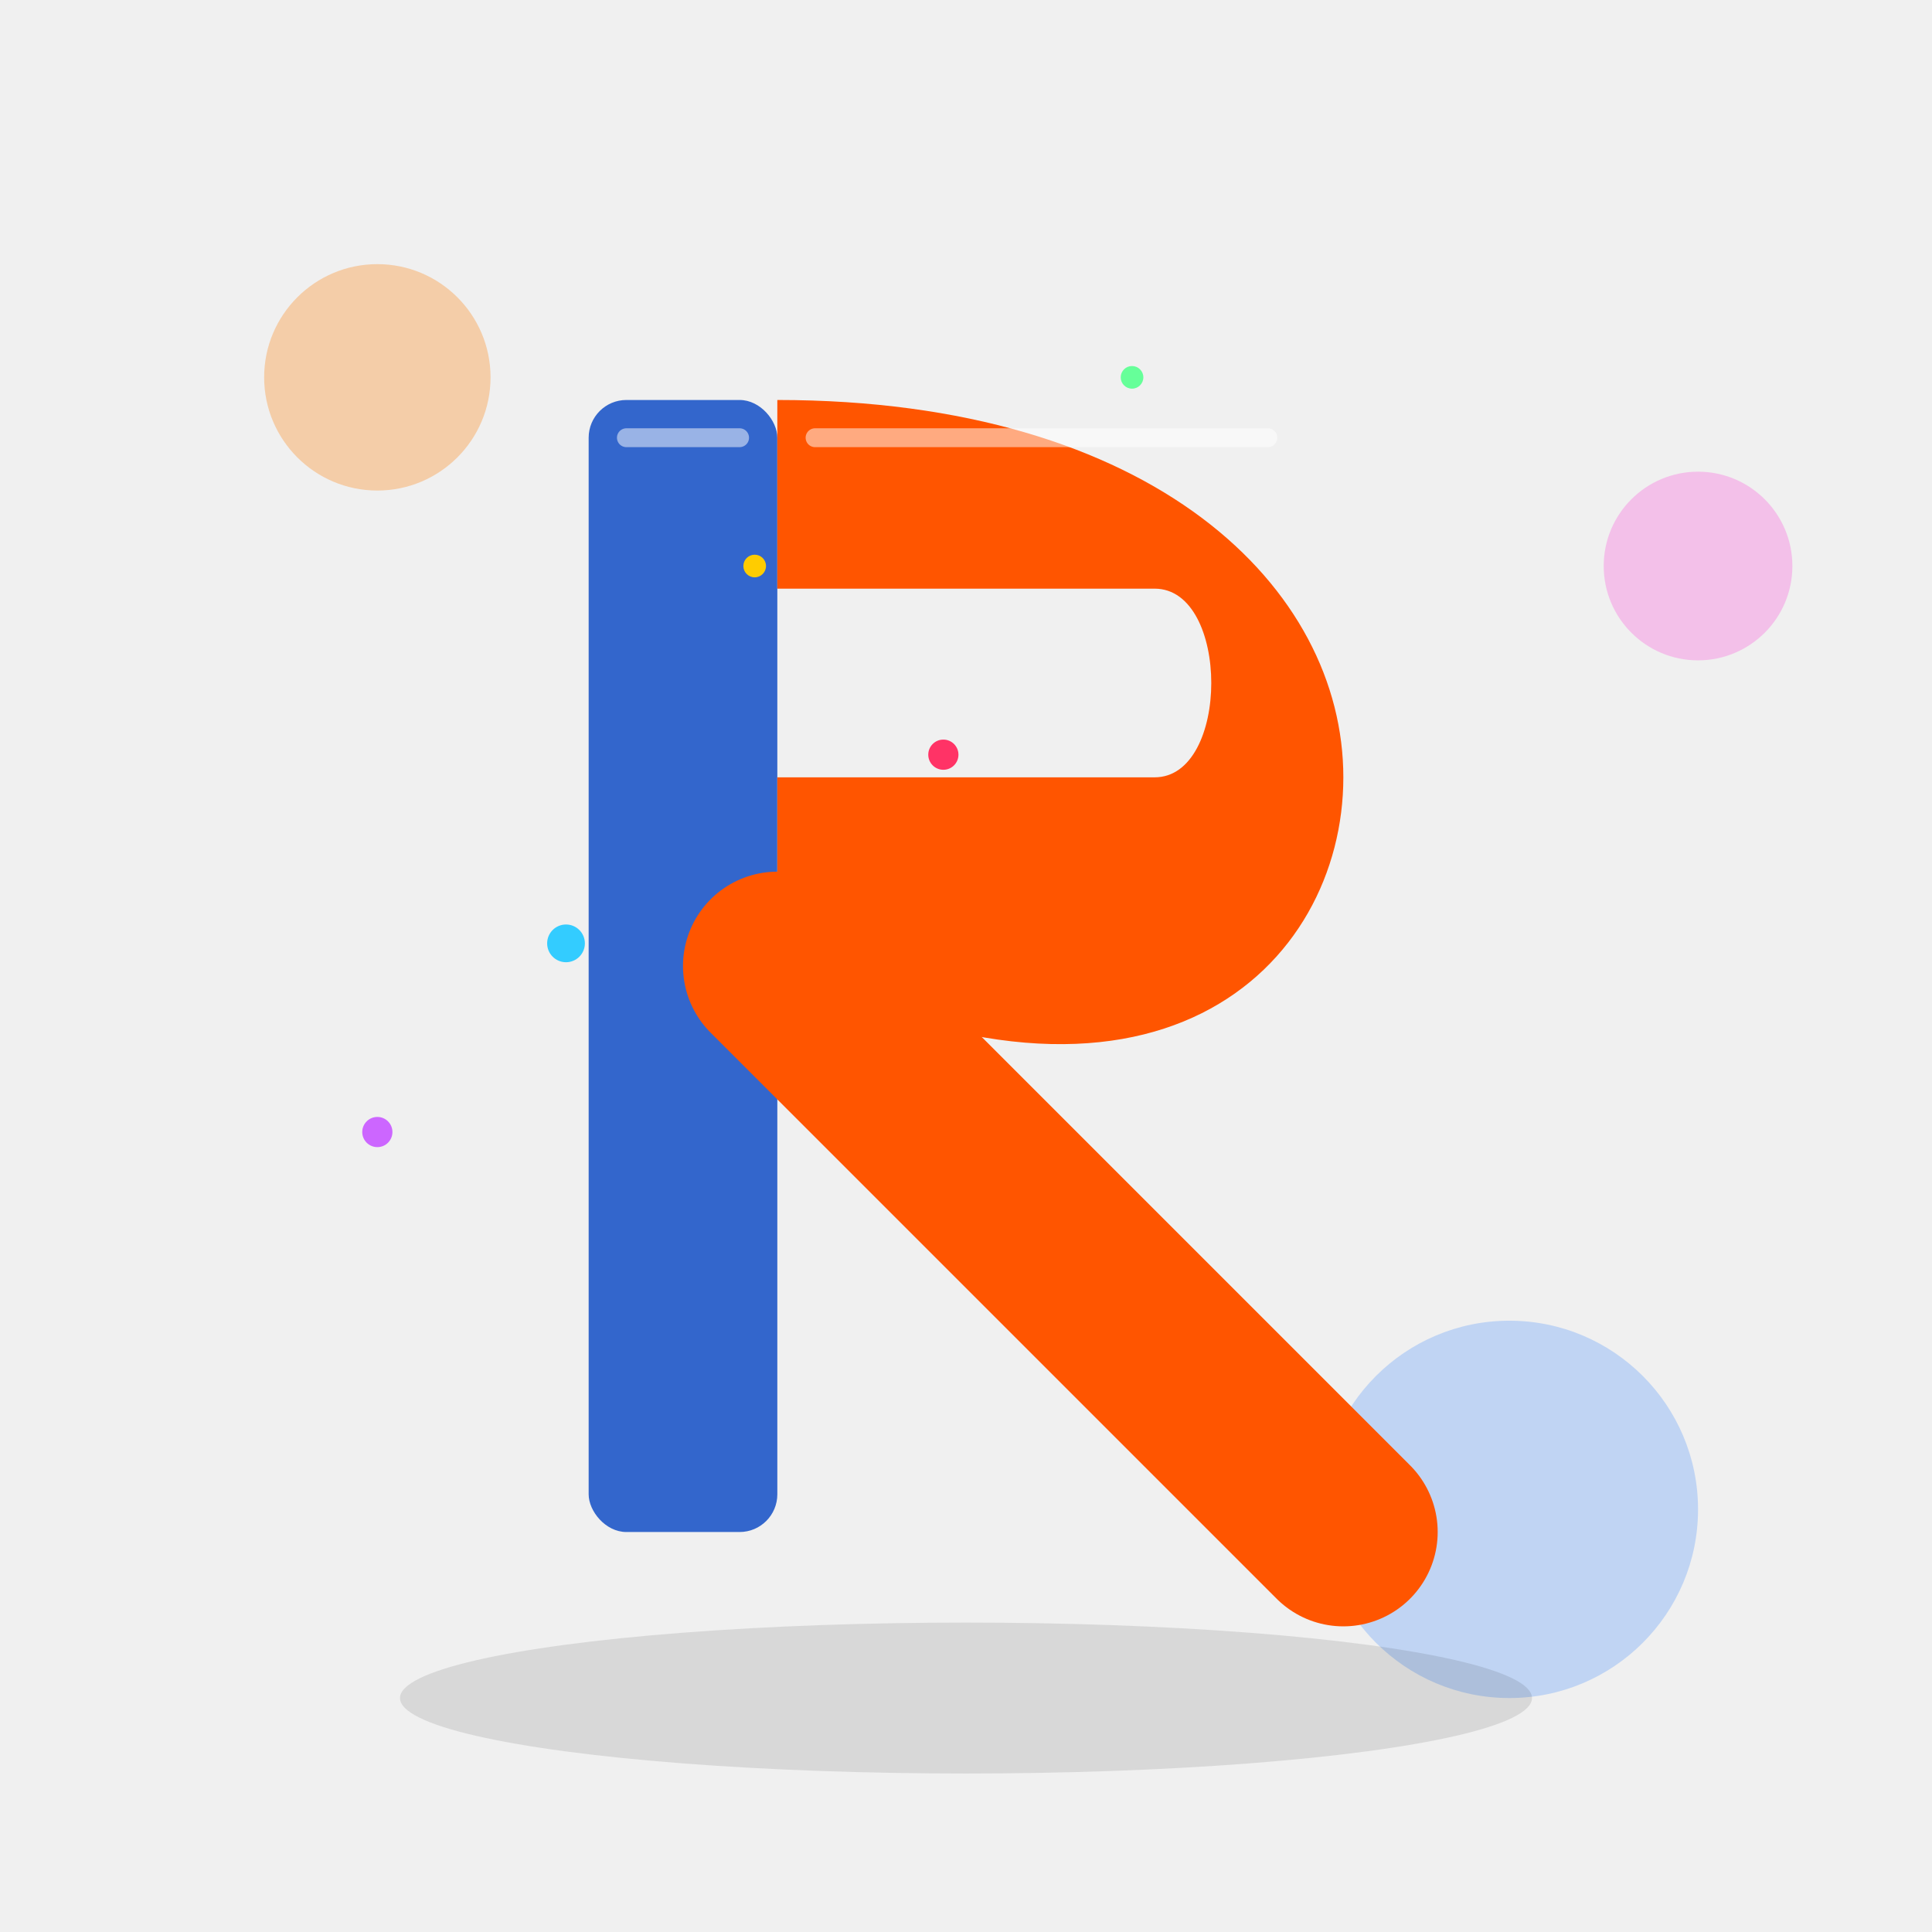<!--

Generated by DrawGPT.
Free, open source, AI generated images in SVG, PNG, and HTML Canvas format.
https://drawgpt.ai

Created: 2025-05-23T20:30:49+00:00
-->
<svg   viewBox="0 0 512 512" xmlns="http://www.w3.org/2000/svg" xmlns:xlink="http://www.w3.org/1999/xlink">
  <title>The Letter R - Animated Typography</title>
  <desc>A stylish animated letter R that pulses and transforms with vibrant colors. Typography has never been so lively!</desc>
  
  <!-- Background -->
  <rect id="background" class="background" x="0" y="0" width="512" height="512" fill="#f0f0f0">
    <animate attributeName="fill" values="#f0f0f0;#e8f4ff;#f0f0f0" dur="5s" repeatCount="indefinite" />
  </rect>
  
  <!-- Decorative circles -->
  <circle id="circle1" class="decoration" cx="100" cy="100" r="30" fill="#ff7b00" opacity="0.3">
    <animate attributeName="r" values="30;40;30" dur="5s" repeatCount="indefinite" />
    <animate attributeName="opacity" values="0.3;0.5;0.3" dur="5s" repeatCount="indefinite" />
  </circle>
  
  <circle id="circle2" class="decoration" cx="400" cy="400" r="50" fill="#0066ff" opacity="0.2">
    <animate attributeName="r" values="50;60;50" dur="5s" repeatCount="indefinite" />
    <animate attributeName="opacity" values="0.2;0.4;0.2" dur="5s" repeatCount="indefinite" />
  </circle>
  
  <circle id="circle3" class="decoration" cx="450" cy="150" r="25" fill="#ff00cc" opacity="0.2">
    <animate attributeName="r" values="25;35;25" dur="5s" repeatCount="indefinite" />
    <animate attributeName="opacity" values="0.2;0.4;0.2" dur="5s" repeatCount="indefinite" />
  </circle>
  
  <!-- Main Letter R -->
  <g id="letterR" class="letter" transform="translate(156, 106) scale(1)">
    <animate attributeName="transform" values="translate(156, 106) scale(1);translate(156, 106) scale(1.05);translate(156, 106) scale(1)" dur="5s" repeatCount="indefinite" />
    
    <!-- Vertical stem -->
    <rect id="stem" class="letterPart" x="0" y="0" width="50" height="300" rx="10" fill="#3366cc">
      <animate attributeName="fill" values="#3366cc;#4477dd;#3366cc" dur="5s" repeatCount="indefinite" />
    </rect>
    
    <!-- Curved top part -->
    <path id="curve" class="letterPart" d="M50,0 C150,0 200,50 200,100 C200,150 150,200 50,150 L50,100 L150,100 C170,100 170,50 150,50 L50,50 Z" fill="#ff5500">
      <animate attributeName="fill" values="#ff5500;#ff6622;#ff5500" dur="5s" repeatCount="indefinite" />
      <animate attributeName="d" values="M50,0 C150,0 200,50 200,100 C200,150 150,200 50,150 L50,100 L150,100 C170,100 170,50 150,50 L50,50 Z;M50,0 C160,0 210,50 210,100 C210,150 160,200 50,150 L50,100 L160,100 C180,100 180,50 160,50 L50,50 Z;M50,0 C150,0 200,50 200,100 C200,150 150,200 50,150 L50,100 L150,100 C170,100 170,50 150,50 L50,50 Z" dur="5s" repeatCount="indefinite" />
    </path>
    
    <!-- Diagonal leg -->
    <path id="leg" class="letterPart" d="M50,150 L200,300" stroke="#ff5500" stroke-width="50" stroke-linecap="round">
      <animate attributeName="stroke" values="#ff5500;#ff6622;#ff5500" dur="5s" repeatCount="indefinite" />
      <animate attributeName="d" values="M50,150 L200,300;M50,150 L210,310;M50,150 L200,300" dur="5s" repeatCount="indefinite" />
    </path>
    
    <!-- Highlights -->
    <path id="highlight1" class="highlight" d="M10,10 L40,10" stroke="white" stroke-width="5" stroke-linecap="round" opacity="0.5">
      <animate attributeName="opacity" values="0.5;0.8;0.5" dur="5s" repeatCount="indefinite" />
    </path>
    
    <path id="highlight2" class="highlight" d="M60,10 L180,10" stroke="white" stroke-width="5" stroke-linecap="round" opacity="0.5">
      <animate attributeName="opacity" values="0.5;0.8;0.5" dur="5s" repeatCount="indefinite" />
    </path>
  </g>
  
  <!-- Particles -->
  <g id="particles" class="particles">
    <circle id="particle1" class="particle" cx="200" cy="150" r="3" fill="#ffcc00">
      <animate attributeName="cx" values="200;220;200" dur="5s" repeatCount="indefinite" />
      <animate attributeName="cy" values="150;130;150" dur="5s" repeatCount="indefinite" />
      <animate attributeName="r" values="3;5;3" dur="5s" repeatCount="indefinite" />
    </circle>
    
    <circle id="particle2" class="particle" cx="250" cy="200" r="4" fill="#ff3366">
      <animate attributeName="cx" values="250;270;250" dur="5s" repeatCount="indefinite" />
      <animate attributeName="cy" values="200;180;200" dur="5s" repeatCount="indefinite" />
      <animate attributeName="r" values="4;6;4" dur="5s" repeatCount="indefinite" />
    </circle>
    
    <circle id="particle3" class="particle" cx="150" cy="250" r="5" fill="#33ccff">
      <animate attributeName="cx" values="150;130;150" dur="5s" repeatCount="indefinite" />
      <animate attributeName="cy" values="250;270;250" dur="5s" repeatCount="indefinite" />
      <animate attributeName="r" values="5;7;5" dur="5s" repeatCount="indefinite" />
    </circle>
    
    <circle id="particle4" class="particle" cx="300" cy="100" r="3" fill="#66ff99">
      <animate attributeName="cx" values="300;320;300" dur="5s" repeatCount="indefinite" />
      <animate attributeName="cy" values="100;80;100" dur="5s" repeatCount="indefinite" />
      <animate attributeName="r" values="3;5;3" dur="5s" repeatCount="indefinite" />
    </circle>
    
    <circle id="particle5" class="particle" cx="100" cy="300" r="4" fill="#cc66ff">
      <animate attributeName="cx" values="100;80;100" dur="5s" repeatCount="indefinite" />
      <animate attributeName="cy" values="300;320;300" dur="5s" repeatCount="indefinite" />
      <animate attributeName="r" values="4;6;4" dur="5s" repeatCount="indefinite" />
    </circle>
  </g>
  
  <!-- Shadow -->
  <ellipse id="shadow" class="shadow" cx="256" cy="450" rx="150" ry="20" fill="#000000" opacity="0.1">
    <animate attributeName="rx" values="150;160;150" dur="5s" repeatCount="indefinite" />
    <animate attributeName="opacity" values="0.1;0.15;0.1" dur="5s" repeatCount="indefinite" />
  </ellipse>
</svg>